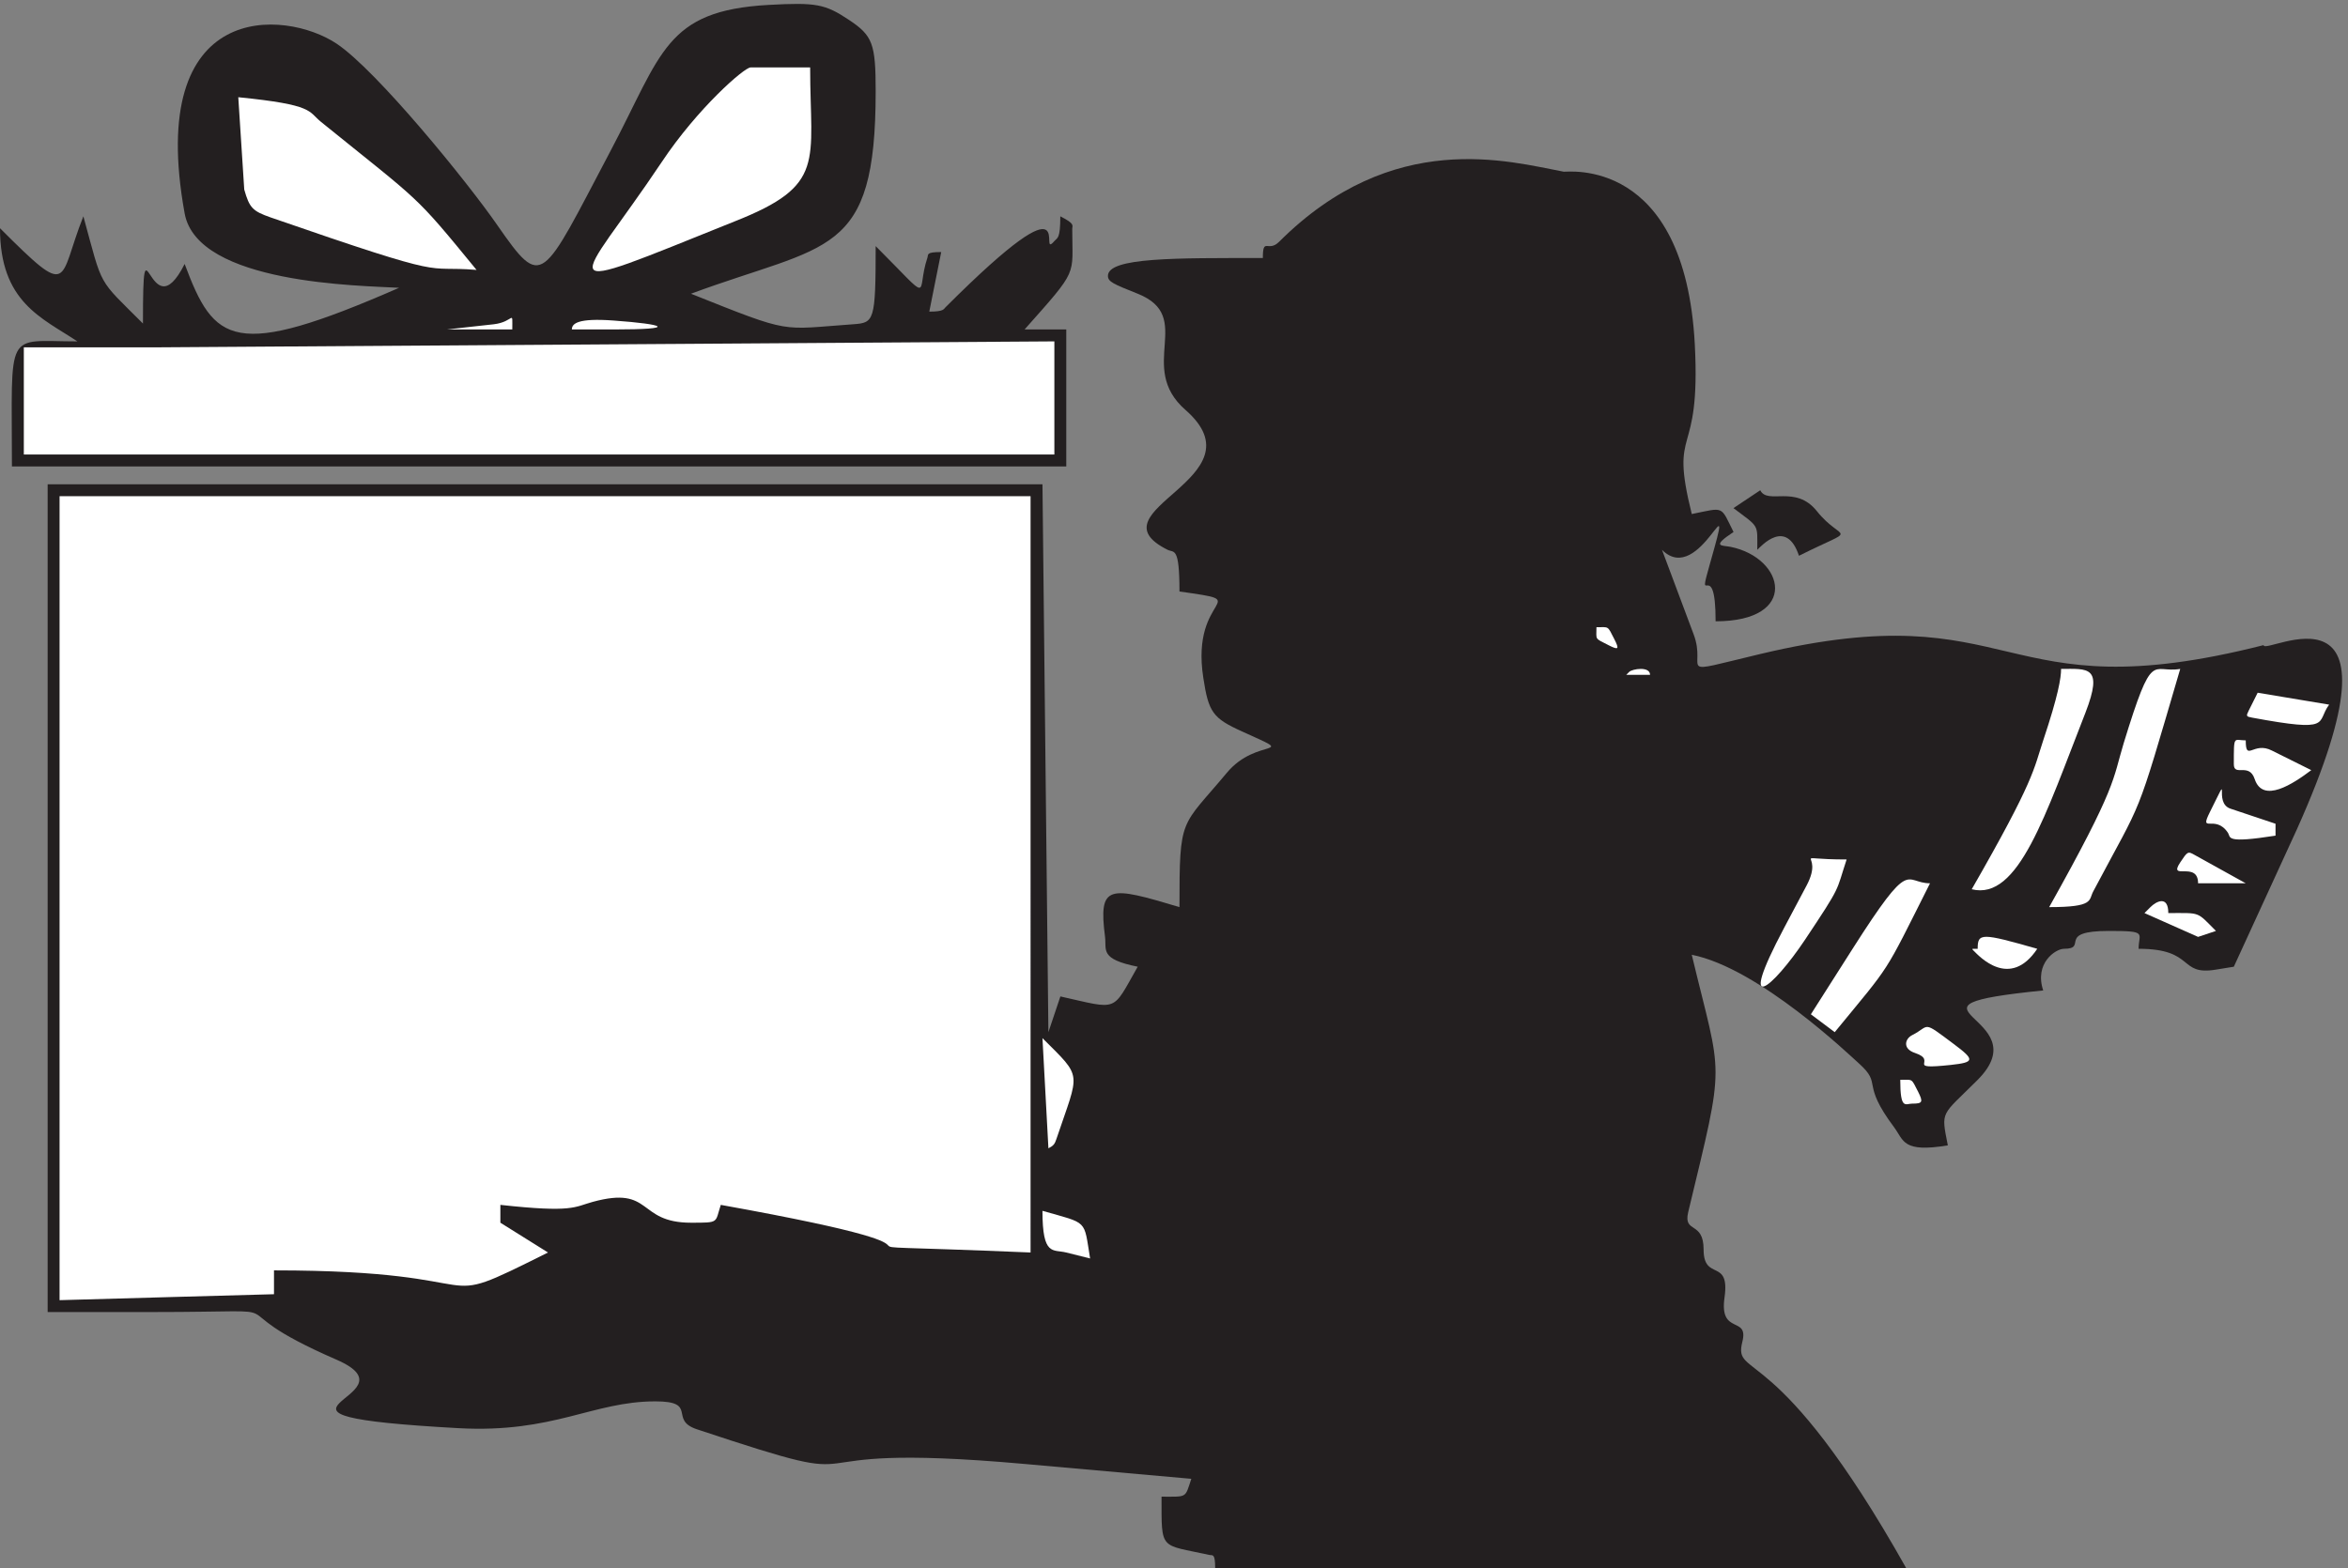 <svg xmlns="http://www.w3.org/2000/svg" xml:space="preserve" width="232.996" height="155.655"><rect width="100%" height="100%" fill="#808080" stroke="none"/><path d="M633.316 1155.14c17.801-11.8 20.028-17.77 20.028-53.34 0-124.566-35.555-113.187-137.809-151.097 76.149-30.414 65.863-26.66 120.996-22.781 15.672 1.105 16.813 2.086 16.813 58.328 44.304-44.309 29.566-35.695 38.617-8.609.84 2.363-1.285 4.175 10.285 4.175l-8.902-44.457c10.832 0 10.683 1.813 12.066 3.2 104.731 104.721 67.348 33.203 81.391 49.589 2.222 2.497 4.301 1.512 4.301 18.332 11.273-5.69 8.902-6.8 8.902-9.445 0-35.844 5.141-29.176-35.555-74.992h31.102V821.809H8.902c0 104.023-5.687 93.324 48.852 93.324C31.25 932.777 0 944.309 0 999.59c54.047-54.024 43.066-39.168 62.203 8.89 14.883-54.304 10.04-45.566 44.453-80.007 0 89.597 4.602-8.461 31.102 44.457 22.105-59.032 36.148-71.95 160.012-17.793-28.036 1.679-150.418 2.511-160.012 55.563-29.121 160.28 75.012 152.22 113.336 126.67 30.011-20.01 98.051-103.74 120.004-135.56 34.019-48.892 32.636-42.65 84.457 55.56 38.468 72.77 40.695 104.57 117.781 108.88 35.555 1.96 42.23.7 59.98-11.11" style="fill:#231f20;fill-opacity:1;fill-rule:evenodd;stroke:none" transform="matrix(.133 0 0 -.133 0 155.6)"/><path d="M559.992 1119.59c-4.715 0-39.711-30.69-66.242-70.55-63.75-95.419-90.973-102.782 54.449-44.31 68.606 27.08 56.25 44.03 56.25 114.86h-44.457m-377.765-91.11c3.886-13.75 6.25-16.11 19.714-20.83 138.618-48.056 112.09-35.697 153.614-39.17-47.219 57.64-40.418 49.31-115.973 110.41-9.863 7.93-4.719 12.79-61.805 18.48l4.45-68.89" style="fill:#fff;fill-opacity:1;fill-rule:evenodd;stroke:none" transform="matrix(.133 0 0 -.133 0 155.6)"/><path d="M1166.7 1041.78c2.59-.39 90.35 11.81 97.8-128.862 4.63-88.773-19.3-58.199-2.27-126.633 24.68 4.985 21.23 6.496 31.16-13.387-17.14-11.347-8.52-9.839-2.26-11.085 40.65-8.204 51.75-55.575-11.11-55.575 0 49.735-14.34 7.543-4.42 42.254 20.49 72.176-6.9-17.648-35.58 11.09l23.51-62.793c10.67-27.887-16.82-30.84 49.81-14.961 194.18 46.258 174.87-44.351 375.54 6.629 0-8.598 113.21 59.773 24.9-137.328l-47.12-102.684-13.36-2.168c-28.25-4.722-15.21 15.551-57.69 15.551 0 11.813 7.33 13.32-22.32 13.32-39.35 0-14.99-13.32-33.31-13.32-6.36 0-22.32-10.824-15.53-31.098-123.02-12.402-.65-18.636-49.17-66.992-27.17-27.097-27.17-22.375-21.99-48.621-33.86-5.64-32.79 3.61-40 13.387-25.56 34.121-8.31 31.496-26.2 47.637-6.59 5.839-74.61 71.254-124.86 81.226 22.75-95.137 25.45-75.125-2.69-192.246-3.67-16.074 11.53-6.101 11.53-27.754 0-24.012 19.73-6.101 15.64-35.562-4.21-28.867 18.33-13.45 13.25-33.328-7-28.348 25.34 3.605 122.27-168.887H906.637c0 11.41-1.942 9.308-4.313 9.84-37.199 8.199-35.691 2.691-35.691 43.5 19.515 0 17.359-1.246 22.211 13.32L764.422 77.34c-200.223 17.91-90.68-25.262-244.754 25.98-20.809 7.086 1.402 20.735-30.727 20.735-46.687 0-75.796-23.883-146.746-20.012-180.488 9.973-26.414 22.898-91.105 51.113-99.844 43.434-13.91 35.563-137.797 35.563H35.555v617.742h742.234l4.422-408.898 8.949 26.703c43.992-9.84 38.168-12.071 57.684 22.179-28.465 5.707-23.18 12.399-24.367 22.243-5.067 39.433 2.695 38.054 55.527 22.242 0 68.433.973 58.988 35.367 100.258 22.641 27.226 55.203 10.957 11.32 30.835-21.781 9.844-25.015 14.305-28.898 40.024-9.918 63.711 40.434 56.101-17.789 64.433 0 33.856-3.988 28.739-8.84 31.102-58.976 29.457 71.914 53.211 13.262 104.453-36.77 32.219 7.547 69.418-35.582 86.676-18.004 7.215-22.211 8.855-22.211 13.32 0 13.91 51.105 13.317 115.582 13.317 0 16.011 3.883 3.937 12.078 12.074 85.167 85.168 171.867 59.908 212.407 52.358" style="fill:#231f20;fill-opacity:1;fill-rule:evenodd;stroke:none" transform="matrix(.133 0 0 -.133 0 155.6)"/><path d="m353.332 926.258-20-2.223h48.891c0 15.555 1.527 5.695-13.75 3.887l-15.141-1.664m104.449-2.223c48.61 0 38.746 3.887 0 6.668-26.672 1.942-31.113-2.223-31.113-6.668h31.113m-339.996-13.332H17.777v-80h768.891v84.442l-668.883-4.442" style="fill:#fff;fill-opacity:1;fill-rule:evenodd;stroke:none" transform="matrix(.133 0 0 -.133 0 155.6)"/><path d="M1313.33 804.035c5.55-11.113 26.25 4.445 42.22-15.555 19.17-24.027 32.5-10.417-13.33-33.335-9.44 28.335-28.2 7.226-31.11 4.445 0 19.582 1.8 16.39-17.78 31.113l20 13.332" style="fill:#231f20;fill-opacity:1;fill-rule:evenodd;stroke:none" transform="matrix(.133 0 0 -.133 0 155.6)"/><path d="m124.457 201.82 79.969 2.2v17.789c176.269 0 111.254-33.192 204.449 13.347l-35.547 22.227v13.312c54.317-5.968 55.16-1.527 68.875 2.239 45.176 12.339 32.66-15.551 73.356-15.551 21.523 0 17.793-.149 22.23 13.312 233.738-42.062 22.191-26.812 231.121-35.539V799.59H44.445V199.582l80.012 2.238M1235.56 772.922c0 4.445 0-4.442 0 0M1200 688.48c7.64-3.89 8.34-3.195 4.45 4.442-5.28 10.281-3.75 8.891-13.33 8.891 0-9.723-1.67-7.918 8.88-13.333m15.55-20-2.22-2.222h17.78c0 6.664-13.34 4.445-15.56 2.222m308.9-51.117c-7.23-21.8-6.12-28.89-53.34-111.105 34.86-8.75 54.86 55.281 84.86 131.801 13.61 35.14 1.67 32.644-18.19 32.644 0-6.672-2.08-19.723-13.33-53.34m60-2.222c-8.34-27.496-4.45-30.973-55.56-122.219 33.89 0 29.31 5.144 32.92 11.805 38.33 72.359 30.55 49.027 64.86 165.968-21.39-3.605-20.28 15.977-42.22-55.554m93.33 24.449c-2.08-4.168-1.94-4.445 2.64-5.277 60.69-11.25 47.36-3.614 57.36 9.722l-53.33 8.887-6.67-13.332m-11.11-40c0-9.586 11.39 1.527 15.56-11.113 6.11-18.469 28.61-3.61 42.22 6.668l-29.31 14.585c-13.89 7.219-19.58-8.89-19.58 7.637-9.03 0-8.89 4.582-8.89-17.777m-17.78-35.555c-8.47-16.945 3.89-1.39 13.33-15.558 2.37-3.61-2.5-8.192 35.56-2.219v8.887l-33.61 11.25c-13.62 4.445 1.67 31.527-15.28-2.36m-22.23-37.777c-9.3-14.028 13.34 1.527 13.34-15.555h35.55l-38.05 21.11c-5.14 2.917-5.28 2.777-10.84-5.555m-295.55-48.891c-36.25-68.332-8.47-44.859 15.56-8.883 27.77 41.661 22.91 35.274 31.11 59.996-45.56 0-15.84 7.36-29.73-19.171l-16.94-31.942m51.11-15.558-31.11-48.887 17.78-13.332c43.19 52.637 35.69 40.691 71.11 111.113-19.45 0-13.47 20.692-57.78-48.894m222.23 31.113-4.45-4.445 40-17.778 13.33 4.446c-14.72 14.722-10.97 13.332-35.55 13.332 0 13.336-8.89 8.89-13.33 4.445" style="fill:#fff;fill-opacity:1;fill-rule:evenodd;stroke:none" transform="matrix(.133 0 0 -.133 0 155.6)"/><path d="M1466.67 495.145c0-2.219 11.11-2.219 22.22-2.219l-22.22 2.219" style="fill:#231f20;fill-opacity:1;fill-rule:evenodd;stroke:none" transform="matrix(.133 0 0 -.133 0 155.6)"/><path d="M1473.34 461.813c-2.23 0-2.23 0-.7-1.532 4.03-4.023 26.95-29.023 47.36 1.532-41.8 11.945-44.45 11.945-44.45 0h-2.21m-46.68-64.446c-5.27-2.64-7.5-10.137 2.23-13.332 17.77-5.972-8.89-12.64 26.66-8.89 17.78 1.945 18.06 3.75 2.22 15.558-24.3 18.192-17.36 13.61-31.11 6.664m-644.437-84.441c3.609 1.804 4.722 3.054 5.972 6.945 17.223 51.246 20 44.859-10.418 75.274l4.446-82.219m644.447 33.332c7.78 0 8.33 1.109 4.44 8.887-5.27 10.277-3.75 8.89-13.33 8.89 0-22.777 3.89-17.777 8.89-17.777M795.555 235.145l17.777-4.442c-4.859 29.442-1.109 25.692-35.555 35.555 0-34.168 7.778-28.613 17.778-31.113" style="fill:#fff;fill-opacity:1;fill-rule:evenodd;stroke:none" transform="matrix(.133 0 0 -.133 0 155.6)"/></svg>
